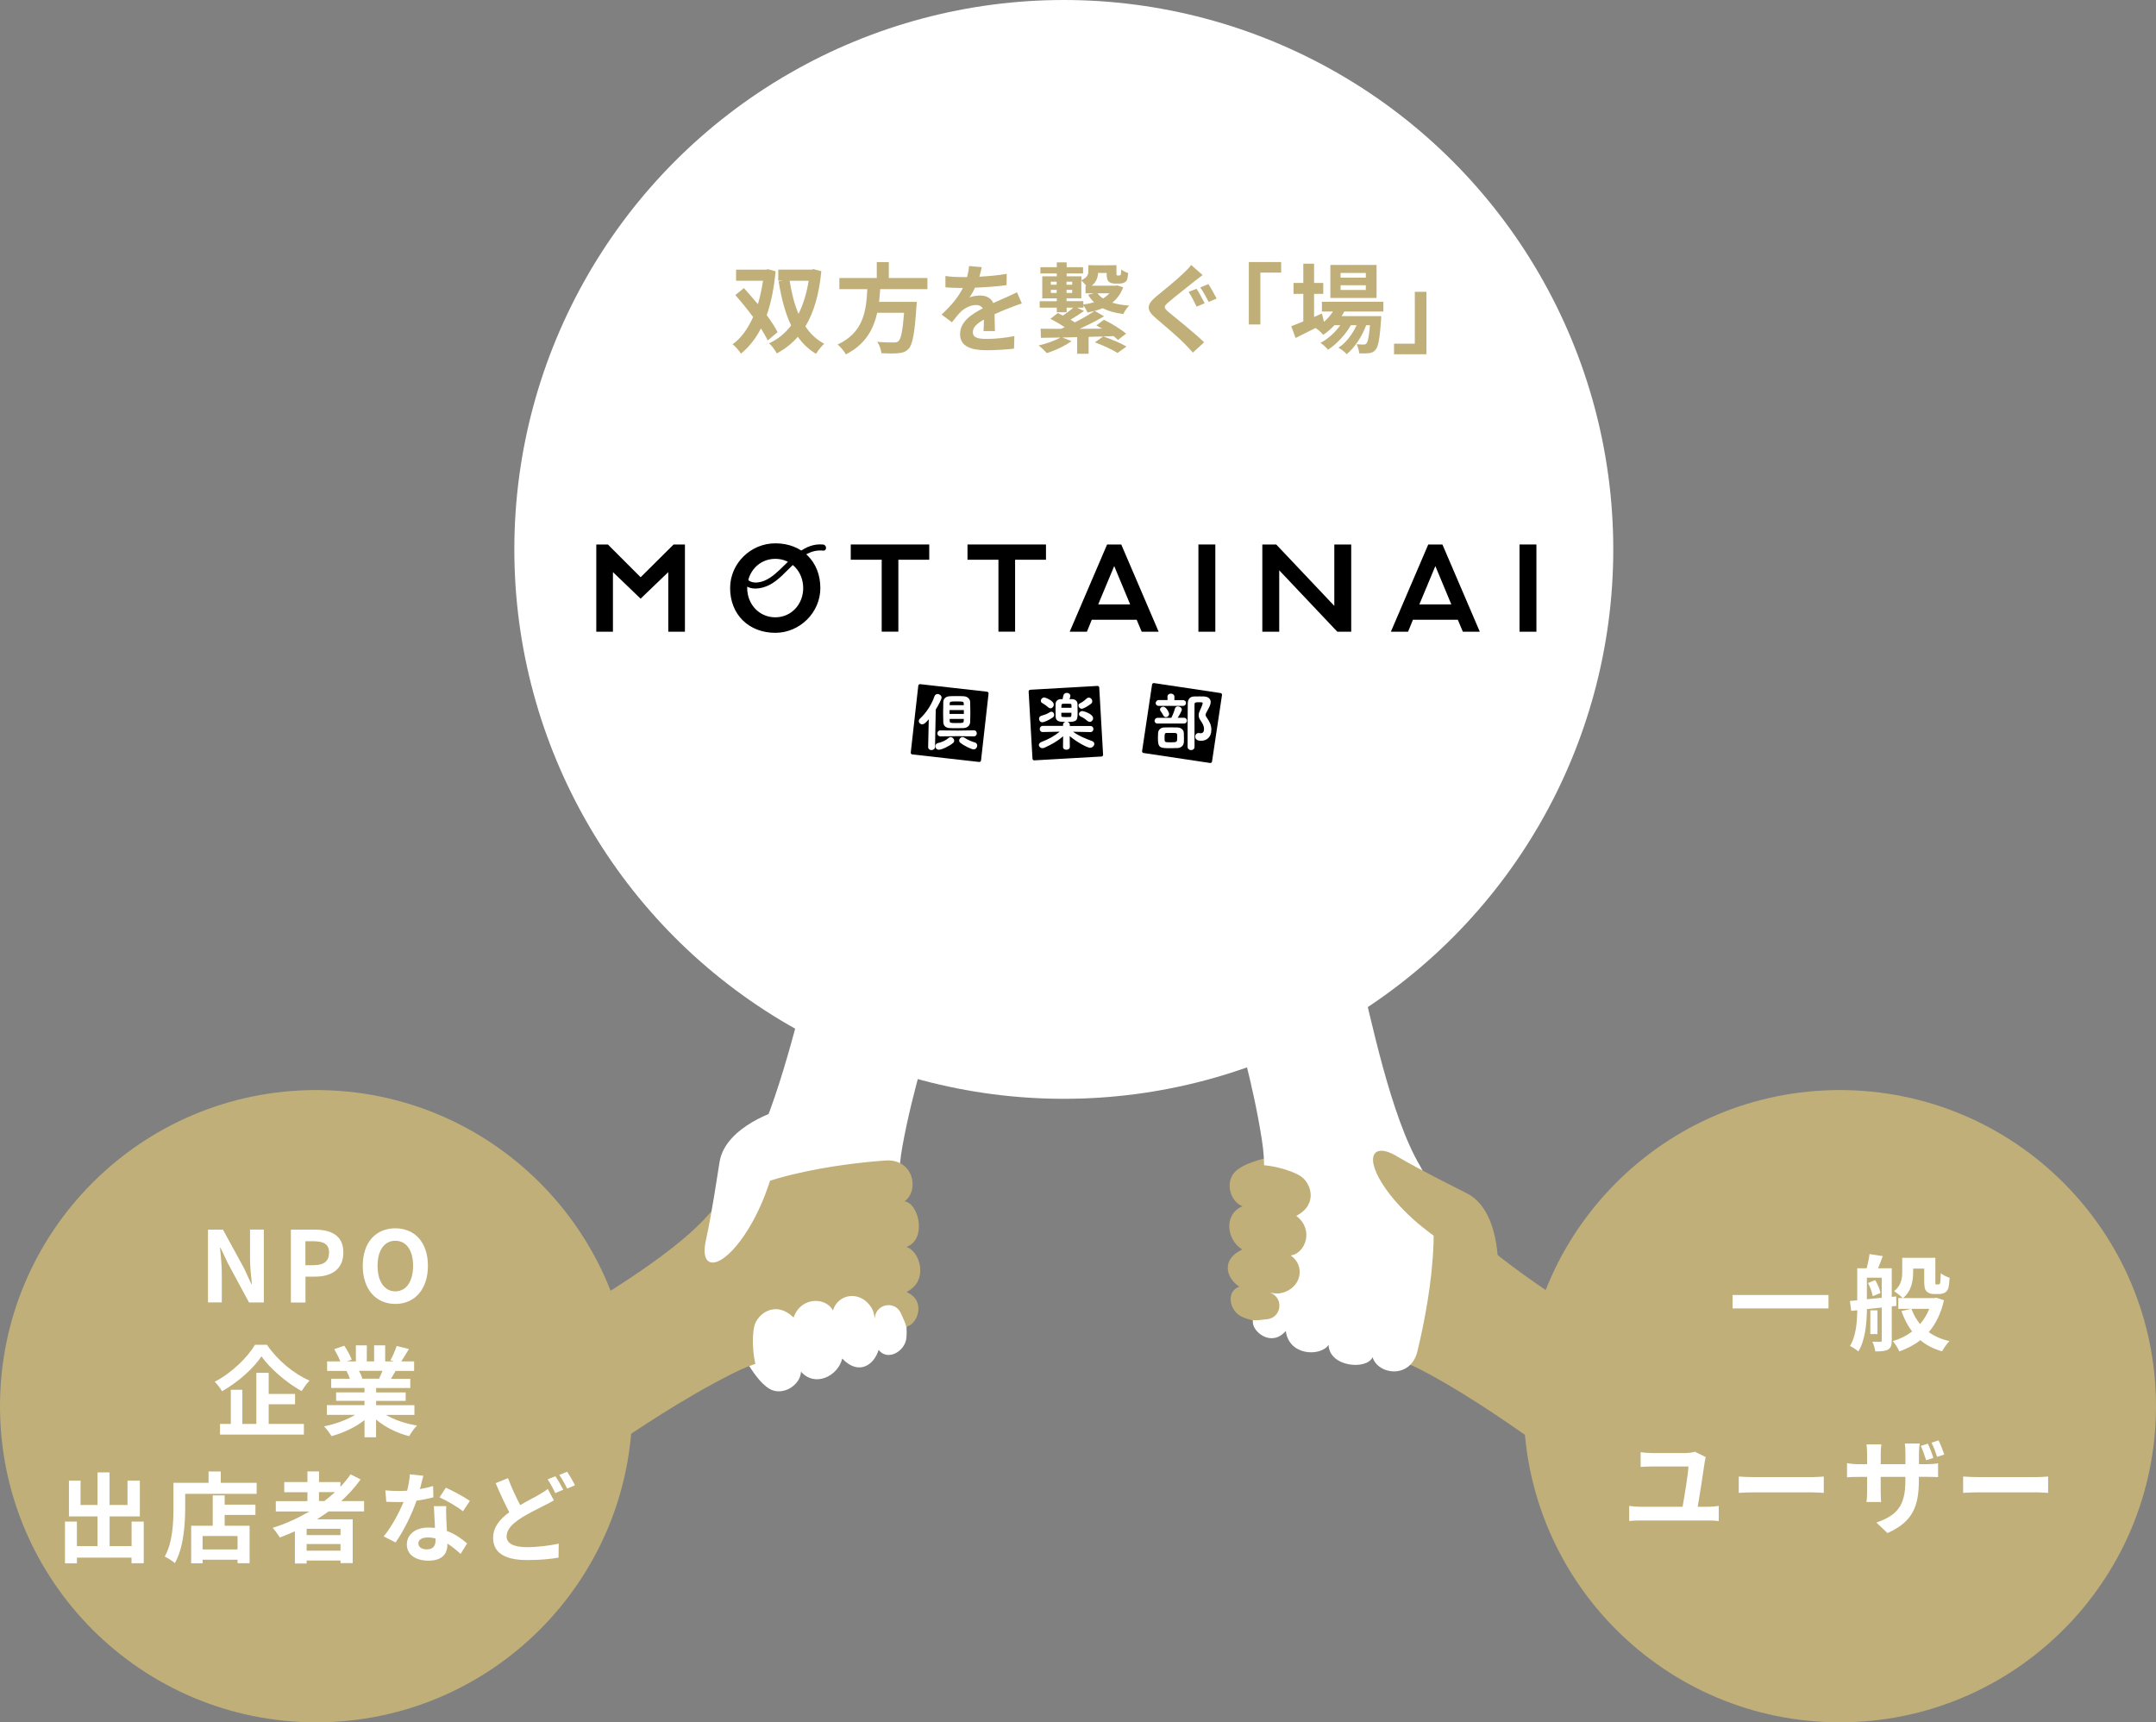 <?xml version="1.0" encoding="UTF-8"?><svg id="_レイヤー_2" xmlns="http://www.w3.org/2000/svg" width="354.59" height="283.3" viewBox="0 0 354.59 283.3"><rect x="0" y="0" width="354.59" height="283.3" fill="#808080" stroke="none"/><defs><style>.cls-1{stroke-miterlimit:10;stroke-width:.54px;}.cls-1,.cls-2,.cls-3{fill:#000;}.cls-1,.cls-3{stroke:#000;}.cls-2,.cls-4,.cls-5{stroke-width:0px;}.cls-4{fill:#c0af79;}.cls-5{fill:#fff;}.cls-3{stroke-linejoin:round;stroke-width:.57px;}</style></defs><g id="_レイヤー_2のコピー_10"><circle class="cls-5" cx="174.96" cy="90.37" r="90.37"/><rect class="cls-3" x="150.66" y="113.41" width="11.06" height="11.06" transform="translate(14.3 -16.75) rotate(6.43)"/><rect class="cls-3" x="169.77" y="113.41" width="11.06" height="11.06" transform="translate(-6.5 10.2) rotate(-3.27)"/><rect class="cls-3" x="188.87" y="113.41" width="11.06" height="11.06" transform="translate(19.8 -27.53) rotate(8.53)"/><path class="cls-5" d="M152.74,118.32c-.48.56-.76.82-1.07.82s-.56-.25-.56-.53c0-.14.06-.28.21-.42.99-.92,1.88-2.24,2.37-3.66.09-.26.3-.37.51-.37.32,0,.66.25.66.58,0,.27-.54,1.29-.96,1.97l-.12,6.14c0,.35-.3.53-.59.53-.27,0-.54-.17-.54-.51v-.02l.1-4.53ZM154.41,123.32c-.36,0-.58-.29-.58-.57,0-.24.15-.47.48-.54.52-.11,1.2-.38,1.7-.83.1-.09.23-.14.33-.14.31,0,.59.3.59.6,0,.14-.05.26-.19.38-.64.53-1.84,1.1-2.33,1.1ZM160.18,121.12l-2.67-.03-2.85.03h0c-.32,0-.49-.24-.49-.49s.17-.49.49-.49h0l2.88.03,2.64-.04h0c.31,0,.47.25.47.5s-.16.49-.47.49h0ZM158.47,119.76c-.29.01-.66.02-1.02.02-.45,0-.91,0-1.23-.02-.73-.02-1.06-.43-1.08-.97-.02-.42-.03-.95-.03-1.5,0-.62.01-1.28.03-1.82.02-.46.3-.91,1.08-.95.29-.02.71-.02,1.12-.02s.83,0,1.13.02c.67.03,1.07.46,1.09.94.02.52.03,1.16.03,1.78,0,.56-.01,1.1-.03,1.54-.03.52-.41.95-1.1.98ZM158.52,116.8h-2.35v.63h2.35v-.63ZM158.5,115.73c-.02-.35-.09-.35-1.21-.35-.95,0-1.08,0-1.1.36v.25h2.32v-.26ZM156.19,118.25v.33c0,.33.17.35,1.01.35,1.21,0,1.28,0,1.3-.36,0-.1.01-.21.01-.32h-2.32ZM157.95,122.19c-.14-.11-.2-.25-.2-.38,0-.29.25-.57.56-.57.09,0,.21.03.31.1.51.35,1.13.62,1.68.77.29.08.42.3.42.53,0,.3-.23.62-.59.62s-1.54-.57-2.17-1.07Z"/><path class="cls-5" d="M176.47,120.35c1.02.75,2,1.11,3.13,1.54.26.09.38.27.38.46,0,.31-.31.65-.71.65s-2.07-.85-3.34-1.92l.02,1.78h0c0,.31-.28.46-.57.46-.27,0-.55-.15-.55-.45h0s.02-1.76.02-1.76c-.86.75-1.75,1.27-3.07,1.88-.11.05-.23.07-.33.07-.34,0-.59-.26-.59-.52,0-.19.12-.36.39-.48,1.22-.48,2.1-.95,3.03-1.71l-2.76.06h-.02c-.33,0-.5-.25-.5-.5s.18-.51.52-.51h3.32s-.01-.15-.01-.15v-.02c0-.27.19-.44.41-.49-.81,0-1.58,0-1.62-.82-.01-.32-.02-.88-.02-1.37,0-.3,0-.58.01-.77.01-.41.29-.75.83-.78.07,0,.19,0,.32,0,.06-.26.12-.57.12-.57.07-.32.32-.46.57-.46.3,0,.59.19.59.5,0,.07-.03.28-.15.53.22,0,.41,0,.49,0,.44.03.82.31.83.76.01.36.02.86.02,1.32,0,1.41-.02,1.67-1.69,1.67.22.05.41.22.41.49v.18h3.36c.35,0,.52.24.52.49s-.17.51-.5.51h-.02l-2.84-.06ZM171.42,118.8c-.33,0-.53-.28-.53-.56,0-.21.1-.42.36-.5.69-.22.85-.25,1.44-.6.08-.05.17-.07.24-.07.25,0,.45.25.45.52,0,.15-.07.3-.23.42-.62.44-1.46.8-1.73.8ZM172.41,116.36c-.33-.3-.76-.59-.98-.71-.18-.09-.25-.23-.25-.38,0-.27.26-.55.57-.55.12,0,1.56.5,1.56,1.19,0,.31-.25.6-.54.6-.11,0-.24-.05-.36-.16ZM176.23,116.42c0-.17-.01-.32-.01-.45,0-.2-.05-.22-.81-.22-.25,0-.5,0-.59.01-.26.02-.26.17-.26.66h1.68ZM174.55,117.24c0,.22,0,.4.01.51,0,.18.11.2.84.2.26,0,.51-.01.59-.01.2-.02.23-.1.23-.7h-1.68ZM177.91,116.58c-.3,0-.54-.28-.54-.54,0-.15.08-.28.26-.36.32-.15.71-.43,1.05-.75.12-.12.27-.18.4-.18.3,0,.56.29.56.59,0,.16-.06.31-.23.44-.51.4-1.24.8-1.5.8ZM178.82,118.57c-.35-.31-.68-.54-1.03-.69-.24-.09-.34-.26-.34-.42,0-.26.24-.5.58-.5.16,0,1.75.45,1.75,1.19,0,.3-.24.59-.54.59-.13,0-.28-.05-.42-.18Z"/><path class="cls-5" d="M190.42,119.02c-.36,0-.53-.22-.53-.45,0-.25.19-.5.53-.5h2.22c.19-.34.47-1.03.59-1.5.07-.27.27-.38.49-.38.31,0,.65.22.65.53,0,.26-.52,1.11-.67,1.34h1.01c.34,0,.51.24.51.47s-.17.48-.51.48h-4.29ZM190.61,116.11c-.37,0-.54-.23-.54-.46s.19-.5.54-.5h1.41s-.01-.55-.01-.55h0c0-.34.28-.51.56-.51s.58.17.58.5h0s0,.57,0,.57h1.39c.34,0,.52.23.52.47s-.18.48-.52.48h-3.92ZM193.67,123.04c-.27.02-.64.03-1.03.03-1.83,0-2.2,0-2.2-1.61,0-.28.01-.52.02-.84.02-.55.41-.93.97-.96.29,0,.67-.02,1.03-.02.46,0,.9.01,1.21.02.58.02,1.01.38,1.03.92.01.34.02.63.02.92,0,.18,0,.35-.01.54-.02.55-.4.96-1.04,1.01ZM191.3,117.63c-.12-.25-.29-.51-.41-.65-.08-.09-.11-.2-.11-.28,0-.25.26-.46.53-.46.46,0,.97.91.97,1.2s-.26.52-.52.52c-.18,0-.35-.1-.46-.33ZM193.6,120.84c0-.12-.12-.27-.34-.28-.2,0-.45,0-.7,0s-.49,0-.68,0c-.35.02-.35.16-.35.85s.01.69,1.04.69,1.04-.04,1.04-.81c0-.13,0-.27,0-.45ZM196.57,121.17c0-.3.2-.59.52-.59.04,0,.08,0,.12,0,.09.02.18.03.25.03.19,0,.56-.04.56-.72,0-.47-.25-.94-.55-1.35-.24-.33-.33-.62-.33-.9s.09-.52.21-.77c.12-.28.45-.99.45-1.19,0-.12,0-.17-.6-.17-.53,0-.74.01-.74.33-.01.65-.01,1.29-.01,1.94,0,1.38.01,2.79.01,4.24v.84c0,.35-.28.52-.56.52s-.58-.18-.58-.52c0-3.67,0-5.27.03-7.16.01-.69.36-1.13,1.06-1.14.29-.01.6-.01.91-.01.23,0,.46,0,.69.01.74.03,1.11.41,1.11.93,0,.42-.21.79-.72,1.73-.08.15-.12.26-.12.36,0,.17.09.32.25.54.35.51.7,1.09.7,1.92,0,1.28-.84,1.81-1.7,1.81s-.96-.49-.96-.69Z"/><path class="cls-4" d="M239.16,199.74c-6.2-7.46-26.47-10.22-28.84-9.73-11.98,2.49-5.82,4.8-3.36,6.63-2.34.16-3.92,6.17-.52,7.48-2.28.6-3.9,5.54-.19,7.41-3.35,1.28-1.98,5.07-.45,5.59,21.24,7.2,21.49,4.72,28.72,8.62,8.33,4.49,15.65,9.86,19.04,12.22,9.59-1.99,13.45-11.41,11.85-18.4-5.52-3.75-20.05-12.35-26.25-19.82Z"/><path class="cls-5" d="M233.59,191.85c4.96,8.34.09,28.08-.48,30.44-1.11,4.57-6.47,3.87-7.37.95-.94,2.15-7.13,1.63-7.23-2.02-1.33,1.95-6.53,1.82-7.04-2.3-2.33,2.73-5.44.17-5.42-1.45.32-22.42,2.74-21.83,1.49-29.95-1.45-9.35-4.06-18.05-5.15-22.03,5.08-8.37,15.25-8.86,21.31-5.01,1.69,6.45,4.93,23.03,9.89,31.36Z"/><path class="cls-4" d="M205.29,191.71c-4.21.67-3.62,5.67-.94,6.7-3.16,1.34-2.63,5.51-.05,7.11-3.51,1.68-2.66,4.64-.49,6.12-2.29.84-1.55,4.07.44,4.95,2,.89,2.68.51,4.01.42,2.56-.17,2.94-3.59.62-4.38.97.17,1.56.22,2.52-.15,2.72-1.07,3.18-4.37.89-5.97,2.43-.37,3.87-4.28.9-6.51,3.74-1.97,2.34-5.5.72-6.54-1.62-1.04-5.67-2.21-8.62-1.74Z"/><path class="cls-4" d="M229.71,190.18c4.1,2.41,9.65,5.13,11.62,6.15,5.31,2.75,5.18,12.16,4.92,12.66-.27.5-9.14-4.84-9.14-4.84,0,0-5.57-3.45-9.18-8.57-3.61-5.11-2.31-7.81,1.79-5.41Z"/><path class="cls-5" d="M122.26,192.1c-5.18,8.2-1.55,28.33-.34,30.44,6.07,10.63,6.36,4.05,7.35,1.15.88,2.18,7.08,1.82,7.28-1.82,1.28,1.98,6.48,2,7.1-2.11,2.25,2.79,5.43.32,5.45-1.3.29-22.42-2.15-21.9-.67-29.98,1.7-9.31,4.54-17.93,5.74-21.88-4.85-8.5-15-9.27-21.17-5.59-1.86,6.4-5.56,22.88-10.74,31.08Z"/><path class="cls-4" d="M116.48,199.83c6.4-7.29,26.68-8.76,29.1-8.94,4.69-.36,5.68,4.96,3.18,6.72,2.34.23,3.75,6.28.31,7.5,2.26.67,3.75,5.64-.01,7.41,3.31,1.37,1.84,5.12.3,5.6-21.43,6.62-21.61,4.13-28.94,7.84-8.45,4.27-15.92,9.43-19.36,11.7-9.53-2.25-13.13-11.77-11.35-18.72,5.62-3.6,20.38-11.81,26.77-19.1Z"/><path class="cls-5" d="M125.08,226.8c1.93,3.8,6.51,1.69,6.66-1.18,2.25,2.59,6.05.8,6.78-2.15,2.68,2.82,5.23,1.09,5.98-1.43,1.51,1.92,4.35.22,4.57-1.95.23-2.17-.35-2.7-.84-3.94-.95-2.38-4.32-1.69-4.36.77-.14-.97-.27-1.56-.93-2.35-1.86-2.26-5.14-1.67-5.95.99-1.1-2.19-5.26-2.36-6.47,1.16-3.03-2.95-5.96-.53-6.44,1.34-.49,1.86-.35,6.07,1.01,8.74Z"/><path class="cls-5" d="M116.09,204.04c1.02-4.64,1.9-10.76,2.26-12.95.98-5.9,9.97-8.69,10.52-8.59.56.1-1.78,10.19-1.78,10.19,0,0-1.56,6.37-5.31,11.38-3.75,5.01-6.72,4.61-5.69-.04Z"/><path class="cls-1" d="M98.34,89.83h1.52l5.5,5.5,5.54-5.5h1.48v13.81h-2.2v-10.17l-4.82,4.63-4.82-4.63v10.17h-2.2v-13.81Z"/><path class="cls-1" d="M120.35,96.73c0-3.91,3.26-7.09,7.17-7.09,4.21,0,7.13,2.88,7.13,7.09,0,3.87-3.26,7.09-7.13,7.09-4.21,0-7.17-2.88-7.17-7.09ZM132.37,96.73c0-2.81-2.05-5.08-4.86-5.08s-4.89,2.28-4.89,5.08,2.09,5.08,4.89,5.08,4.86-2.28,4.86-5.08Z"/><path class="cls-1" d="M145.27,91.8h-5.08v-1.97h12.37v1.97h-5.08v11.83h-2.2v-11.83Z"/><path class="cls-1" d="M164.47,91.8h-5.08v-1.97h12.37v1.97h-5.08v11.83h-2.2v-11.83Z"/><path class="cls-1" d="M182.26,89.83h1.97l5.92,13.81h-2.2l-.83-1.97h-7.74l-.8,1.97h-2.24l5.92-13.81ZM186.28,99.69l-3.03-7.28-3.04,7.28h6.07Z"/><path class="cls-1" d="M197.37,89.83h2.24v13.81h-2.24v-13.81Z"/><path class="cls-1" d="M207.88,89.83h1.9l9.94,10.51v-10.51h2.24v13.81h-1.9l-9.94-10.51v10.51h-2.24v-13.81Z"/><path class="cls-1" d="M235.08,89.83h1.97l5.92,13.81h-2.2l-.83-1.97h-7.74l-.8,1.97h-2.24l5.92-13.81ZM239.1,99.69l-3.03-7.28-3.04,7.28h6.07Z"/><path class="cls-1" d="M250.18,89.83h2.24v13.81h-2.24v-13.81Z"/><path class="cls-2" d="M122.71,92.9c-1.17.52-1.27,2.19-.47,3.09,1.09,1.21,2.97.89,4.26.25,3.06-1.51,5.02-6.07,8.88-5.67.64.07.63-.93,0-1-3.03-.31-5.13,2.23-7.1,4.11-1,.95-2.21,1.97-3.64,2.12-.62.07-1.44-.04-1.78-.65-.27-.49-.17-1.14.36-1.38.58-.26.08-1.12-.5-.86h0Z"/><path class="cls-4" d="M126.26,56c-.27-.59-.66-1.25-1.11-1.98-.87,1.7-1.98,3.08-3.29,4.15-.3-.47-.9-1.19-1.37-1.54,1.37-.98,2.51-2.54,3.37-4.48-.92-1.25-1.98-2.54-2.92-3.62l1.41-1.14c.72.82,1.53,1.72,2.3,2.65.35-1.21.64-2.51.84-3.86h-4.43v-1.82h4.92l.34-.08,1.24.35c-.26,2.76-.74,5.17-1.46,7.2.74,1.03,1.38,1.98,1.78,2.81l-1.61,1.35ZM135.08,44.62c-.37,3.84-1.25,6.8-2.62,9.06.8,1.22,1.83,2.2,3.1,2.86-.45.39-1.04,1.14-1.35,1.66-1.21-.72-2.2-1.67-2.99-2.8-.98,1.12-2.14,2.02-3.46,2.73-.27-.5-.83-1.29-1.27-1.66,1.43-.66,2.64-1.64,3.63-2.94-.98-2.01-1.61-4.47-2.06-7.25l.74-.11h-.8v-1.82h5.5l.32-.08,1.25.34ZM129.87,46.18c.31,1.99.77,3.84,1.46,5.45.77-1.54,1.33-3.36,1.67-5.45h-3.13Z"/><path class="cls-4" d="M144.76,47.56c-.05.69-.1,1.4-.18,2.09h6.2s-.02.58-.06.83c-.29,4.37-.63,6.17-1.27,6.88-.48.51-.98.67-1.74.74-.59.06-1.67.05-2.75,0-.03-.55-.32-1.33-.67-1.88,1.11.11,2.23.11,2.7.11.35,0,.58-.03.77-.21.42-.35.71-1.75.93-4.67h-4.42c-.61,2.71-1.94,5.22-5.16,6.84-.27-.53-.85-1.21-1.35-1.62,4.34-2.01,4.71-5.67,4.88-9.11h-4.59v-1.83h6.15v-2.62h1.98v2.62h6.35v1.83h-7.78Z"/><path class="cls-4" d="M161.76,54.47c.03-.47.05-1.21.06-1.9-1.17.64-1.82,1.27-1.82,2.06,0,.88.75,1.12,2.31,1.12,1.35,0,3.12-.18,4.52-.47l-.06,2.07c-1.06.13-3,.26-4.5.26-2.49,0-4.37-.59-4.37-2.65s1.93-3.31,3.74-4.24c-.26-.4-.67-.55-1.11-.55-.9,0-1.88.51-2.49,1.09-.48.48-.93,1.06-1.48,1.75l-1.7-1.27c1.67-1.54,2.8-2.96,3.5-4.37h-.19c-.64,0-1.82-.03-2.68-.11v-1.86c.8.13,1.99.18,2.79.18h.77c.19-.72.31-1.37.32-1.82l2.09.18c-.08.39-.19.93-.39,1.57,1.49-.08,3.1-.21,4.5-.47l-.02,1.86c-1.53.22-3.49.35-5.19.42-.26.56-.58,1.14-.92,1.61.42-.21,1.27-.32,1.8-.32.96,0,1.77.42,2.12,1.24.82-.39,1.49-.66,2.15-.95.61-.27,1.17-.55,1.75-.82l.8,1.85c-.51.13-1.35.45-1.9.67-.71.27-1.61.63-2.59,1.08.02.88.05,2.06.06,2.78h-1.91Z"/><path class="cls-4" d="M184.71,47.28c-.38,1.06-1,1.88-1.78,2.51.8.24,1.74.4,2.78.48-.35.32-.77.95-.96,1.38-1.33-.16-2.46-.48-3.39-.95-.42.16-.85.32-1.32.43l1.54.9c-1.21.71-2.65,1.43-4.02,2.06,1.21-.02,2.46-.02,3.71-.03-.32-.19-.66-.37-.96-.53l1.24-.93c1.24.59,2.83,1.56,3.65,2.28l-1.33,1.04c-.19-.19-.43-.4-.72-.63l-1.69.05c1.22.42,2.89,1.11,3.81,1.66l-1.48,1.06c-.79-.53-2.46-1.29-3.71-1.75l1.35-.96-2.39.06v2.78h-1.88v-2.73l-2.44.06,1.51.59c-1.06.79-2.72,1.54-4.05,1.98-.32-.34-.96-.96-1.35-1.27,1.29-.29,2.7-.79,3.58-1.3-1.19.02-2.27.03-3.21.05l-.05-1.5c.95.02,2.1.02,3.36.02.21-.08.4-.18.61-.27-.71-.47-1.61-1-2.38-1.37l1.24-.96c.27.13.55.26.84.42.59-.4,1.24-.88,1.69-1.3h-1.08v.75h-1.62v-.75h-2.81v-1.06h2.81v-.47h-2.39v-3.63h2.39v-.47h-2.7v-1.03h2.7v-.79h1.62v.79h2.7v1.03h-2.7v.47h2.43v.64c1.03-.47,1.14-1,1.14-1.54v-.93l1.61.02h1.4l1.61-.02v1.22c0,.22,0,.37.03.42.03.05.08.05.14.05h.24c.08,0,.14,0,.19-.02.05-.02.1-.1.13-.21.03-.14.05-.39.06-.76.26.24.77.48,1.14.59-.05.47-.11.95-.21,1.16-.11.21-.29.35-.51.45-.19.08-.51.13-.75.13h-.72c-.37,0-.79-.11-1.03-.34-.24-.26-.32-.58-.32-1.41h-1.41c-.05.75-.29,1.51-1.06,2.1h3.94l.29-.05.98.32ZM172.82,46.83h.96v-.5h-.96v.5ZM173.79,48.19v-.51h-.96v.51h.96ZM178.17,50.09c.63-.08,1.22-.21,1.77-.37-.39-.37-.71-.77-.98-1.24l.98-.24h-1.41v-1.24h.13c-.26-.32-.59-.67-.82-.87v2.94h-2.43v.47h2.76v.55ZM175.41,46.33v.5h.93v-.5h-.93ZM175.41,47.68v.51h.93v-.51h-.93ZM178.29,51.15c-.74.53-1.54,1.04-2.23,1.43.26.14.5.31.71.45,1.21-.61,2.38-1.3,3.25-1.88-.39.1-.77.18-1.17.26-.13-.34-.4-.83-.66-1.17v.37h-1.06l1.17.55ZM180.49,48.24c.24.32.55.61.92.85.4-.24.77-.53,1.06-.85h-1.98Z"/><path class="cls-4" d="M197.78,45.25c-.51.37-1.03.79-1.41,1.08-1.03.84-3.12,2.46-4.18,3.37-.85.72-.83.9.02,1.64,1.21,1.01,4.26,3.44,5.83,4.96l-1.85,1.7c-.43-.5-.93-1-1.38-1.48-.88-.92-3.31-2.99-4.76-4.23-1.59-1.33-1.46-2.22.13-3.54,1.25-1.01,3.42-2.78,4.5-3.84.45-.43.98-.96,1.22-1.33l1.88,1.66ZM198.13,49.88l-1.32.56c-.34-.66-.88-1.78-1.32-2.43l1.29-.51c.42.59,1.04,1.8,1.35,2.38ZM200.09,49.11l-1.3.55c-.37-.67-.93-1.75-1.38-2.38l1.32-.55c.42.59,1.04,1.78,1.37,2.38Z"/><path class="cls-4" d="M205.39,43.1h5.32v1.74h-3.42v8.53h-1.9v-10.27Z"/><path class="cls-4" d="M221.1,51.23c-.13.26-.29.51-.45.77h6.52s-.02.43-.03.66c-.22,3.13-.48,4.42-.92,4.88-.3.37-.66.5-1.06.55-.37.05-.98.06-1.62.03-.03-.45-.19-1.09-.43-1.5.51.05.93.05,1.14.05.22,0,.35-.03.48-.18.23-.24.42-1.06.59-3h-.63c-.66,1.8-1.91,3.74-3.21,4.76-.32-.37-.87-.8-1.35-1.06,1.22-.77,2.3-2.2,2.99-3.7h-.95c-.87,1.54-2.36,3.15-3.76,4.03-.3-.37-.8-.85-1.25-1.12,1.19-.59,2.43-1.72,3.28-2.91h-.96c-.58.61-1.21,1.16-1.86,1.58-.24-.31-.85-.87-1.25-1.12-1.16.58-2.31,1.16-3.29,1.64l-.71-1.93c.55-.21,1.22-.48,1.98-.79v-4.53h-1.61v-1.8h1.61v-3.17h1.77v3.17h1.51v1.8h-1.51v3.79l1.29-.56.34,1.37c.58-.5,1.08-1.08,1.48-1.7h-1.82v-1.61h10.11v1.61h-6.39ZM226.4,49.01h-7.6v-5.43h7.6v5.43ZM224.63,44.9h-4.15v.77h4.15v-.77ZM224.63,46.92h-4.15v.77h4.15v-.77Z"/><path class="cls-4" d="M234.6,58.27h-5.33v-1.74h3.42v-8.53h1.91v10.27Z"/><circle class="cls-4" cx="52" cy="231.3" r="52"/><path class="cls-5" d="M34.22,202.26h2.45l3.48,6.38,1.2,2.59h.08c-.13-1.25-.31-2.84-.31-4.2v-4.78h2.27v11.99h-2.43l-3.47-6.42-1.22-2.58h-.08c.11,1.3.29,2.8.29,4.18v4.81h-2.27v-11.99Z"/><path class="cls-5" d="M47.83,202.26h3.94c2.66,0,4.7.92,4.7,3.76s-2.06,3.97-4.63,3.97h-1.6v4.26h-2.4v-11.99ZM51.67,208.1c1.65,0,2.45-.7,2.45-2.07s-.88-1.86-2.53-1.86h-1.36v3.94h1.44Z"/><path class="cls-5" d="M59.66,208.21c0-3.91,2.19-6.17,5.36-6.17s5.36,2.29,5.36,6.17-2.19,6.27-5.36,6.27-5.36-2.38-5.36-6.27ZM67.94,208.21c0-2.58-1.13-4.12-2.92-4.12s-2.92,1.54-2.92,4.12,1.13,4.2,2.92,4.2,2.92-1.64,2.92-4.2Z"/><path class="cls-5" d="M43.91,221.21c1.75,2.56,4.41,4.76,7,5.88-.49.5-.92,1.13-1.3,1.73-2.51-1.39-5.22-3.73-6.61-5.72-1.31,1.98-3.81,4.23-6.48,5.74-.24-.44-.79-1.15-1.21-1.56,2.8-1.44,5.41-4.02,6.63-6.08h1.98ZM44.18,234.22h5.8v1.75h-13.79v-1.75h1.77v-5.62h1.9v5.62h2.3v-8.41h2.03v3.47h4.34v1.7h-4.34v3.24Z"/><path class="cls-5" d="M63.45,232.71c1.38.84,3.26,1.47,5.14,1.77-.44.42-1,1.23-1.3,1.75-1.99-.5-3.95-1.47-5.44-2.74v2.92h-1.9v-2.82c-1.51,1.18-3.5,2.12-5.43,2.63-.28-.47-.83-1.22-1.23-1.6,1.82-.37,3.73-1.05,5.12-1.9h-4.65v-1.59h6.19v-.71h-4.67v-1.39h4.67v-.73h-5.48v-1.51h3.08c-.13-.41-.34-.89-.55-1.26l.19-.03h-3.39v-1.57h2.17c-.23-.62-.65-1.39-1-2.01l1.65-.57c.47.7,1,1.65,1.23,2.29l-.79.29h1.47v-2.64h1.8v2.64h1.2v-2.64h1.82v2.64h1.44l-.58-.18c.39-.66.79-1.64,1.02-2.35l2.03.49c-.45.75-.89,1.47-1.26,2.04h2.11v1.57h-3.05c-.26.47-.52.91-.76,1.3h3.18v1.51h-5.62v.73h4.86v1.39h-4.86v.71h6.3v1.59h-4.7ZM59.04,225.48c.23.42.44.89.55,1.25l-.28.05h3.03c.19-.39.39-.86.57-1.3h-3.87Z"/><path class="cls-5" d="M23.64,250.28v6.85h-2.01v-.92h-8.98v.94h-1.96v-6.87h1.96v4.04h3.39v-4.89h-4.7v-5.88h1.91v4h2.79v-5.36h1.98v5.36h2.95v-4h2.03v5.88h-4.97v4.89h3.61v-4.04h2.01Z"/><path class="cls-5" d="M42.21,243.89v1.83h-11.75v2.25c0,2.61-.24,6.61-1.7,9.14-.36-.32-1.21-.88-1.67-1.08,1.33-2.32,1.44-5.72,1.44-8.05v-4.08h5.77v-1.86h2.01v1.86h5.9ZM36.95,247.49h5.06v1.7h-5.06v1.77h4.1v6.17h-1.98v-.58h-5.75v.6h-1.88v-6.19h3.55v-4.99h1.96v1.52ZM39.07,252.66h-5.75v2.2h5.75v-2.2Z"/><path class="cls-5" d="M54.04,248.61c-.63.45-1.25.88-1.91,1.3h5.88v7.2h-2.01v-.42h-5.57v.49h-1.93v-5.3c-.81.36-1.65.71-2.48,1.02-.24-.42-.81-1.2-1.18-1.59,2.12-.66,4.16-1.59,6.03-2.69h-5.51v-1.7h5.2v-1.47h-3.81v-1.67h3.81v-1.75h1.91v1.75h3.52v.79c.62-.66,1.17-1.34,1.67-2.06l1.65.84c-.92,1.28-2.01,2.48-3.19,3.56h3.76v1.7h-5.83ZM56,251.47h-5.57v1.04h5.57v-1.04ZM56,255.07v-1.1h-5.57v1.1h5.57ZM52.46,246.9h.89c.62-.47,1.2-.96,1.75-1.47h-2.64v1.47Z"/><path class="cls-5" d="M71.29,246.29c-.73.19-1.72.41-2.79.55-.76,2.25-2.14,5.04-3.44,6.87l-1.96-.99c1.3-1.57,2.56-3.94,3.27-5.67-.28.02-.55.02-.83.02-.67,0-1.31-.02-2.01-.05l-.15-1.88c.7.08,1.56.11,2.14.11.47,0,.96-.02,1.44-.05.23-.89.41-1.86.44-2.69l2.22.23c-.13.52-.32,1.33-.55,2.19.78-.13,1.52-.31,2.16-.5l.05,1.86ZM73.4,247.73c-.05.68-.02,1.34,0,2.06.02.45.05,1.23.1,2.03,1.38.52,2.51,1.33,3.32,2.06l-1.07,1.72c-.57-.52-1.3-1.17-2.17-1.7v.15c0,1.49-.81,2.66-3.1,2.66-1.99,0-3.57-.89-3.57-2.66,0-1.57,1.31-2.79,3.55-2.79.37,0,.75.03,1.08.06-.05-1.2-.13-2.61-.18-3.58h2.03ZM71.63,253.05c-.42-.1-.84-.16-1.3-.16-.92,0-1.52.39-1.52.96,0,.6.5,1,1.38,1,1.09,0,1.44-.63,1.44-1.49v-.31ZM76.15,248.59c-.92-.75-2.75-1.8-3.86-2.29l1.04-1.59c1.15.5,3.14,1.59,3.95,2.17l-1.13,1.7Z"/><path class="cls-5" d="M91.1,246.78c-.49.29-.99.57-1.59.86-.99.52-2.5,1.2-3.97,2.16-1.33.88-2.22,1.8-2.22,2.92s1.1,1.77,3.34,1.77c1.64,0,3.81-.26,5.23-.58l-.03,2.3c-1.36.24-3.06.4-5.15.4-3.19,0-5.61-.89-5.61-3.66,0-1.77,1.12-3.08,2.66-4.21-.73-1.36-1.51-3.08-2.24-4.78l2.03-.83c.62,1.67,1.36,3.21,2.01,4.44,1.18-.7,2.32-1.26,3.06-1.7.6-.34,1.05-.62,1.47-.96l1,1.88ZM91.34,242.82c.41.58.99,1.62,1.3,2.22l-1.31.55c-.32-.66-.83-1.62-1.26-2.25l1.28-.52ZM93.27,242.08c.42.62,1.02,1.65,1.3,2.22l-1.28.55c-.34-.68-.86-1.62-1.31-2.24l1.3-.54Z"/><circle class="cls-4" cx="302.59" cy="231.3" r="52"/><path class="cls-5" d="M300.73,213.01v2.21h-15.78v-2.21h15.78Z"/><path class="cls-5" d="M311.13,214.86v5.61c0,.77-.12,1.22-.6,1.51-.5.27-1.13.31-2.11.31-.05-.45-.27-1.17-.48-1.59.55.02,1.12.02,1.29.02.21,0,.26-.07.26-.27v-5.38l-2.44.26c-.03,2.26-.27,5.13-1.42,6.96-.29-.27-.98-.72-1.37-.89,1-1.63,1.17-3.93,1.2-5.88l-1,.1-.21-1.63,1.2-.1v-5.28h1.56c.19-.74.39-1.65.46-2.33l2.18.34c-.26.7-.53,1.41-.77,1.99h2.25v4.72l.72-.09.05,1.56-.77.08ZM307.04,213.71c.77-.07,1.59-.15,2.44-.24v-3.31h-2.44v3.55ZM308.4,210.56c.41.65.77,1.53.88,2.13l-1.29.51c-.09-.58-.39-1.49-.77-2.16l1.18-.48ZM308.78,219.44h-1.17v-3.91h1.17v3.91ZM319.72,213.87c-.5,2.18-1.36,3.91-2.5,5.25.94.67,2.08,1.18,3.41,1.47-.43.39-.94,1.17-1.22,1.68-1.42-.39-2.61-1.01-3.58-1.83-1,.79-2.16,1.39-3.45,1.85-.22-.5-.7-1.29-1.08-1.7,1.18-.34,2.26-.87,3.17-1.58-.72-.96-1.3-2.08-1.75-3.36l1.58-.36h-2.09v-1.78h.72c-.31-.31-1.05-.91-1.42-1.13,1.22-.94,1.34-2.2,1.34-3.26v-2.23h5.45v3.79c0,.29-.02.46.02.51.04.07.1.09.17.09h.27c.09,0,.17-.02.22-.07.07-.04.1-.14.14-.36.03-.24.05-.77.07-1.42.33.27.96.6,1.46.75-.05.7-.12,1.46-.24,1.77-.12.33-.33.57-.58.69-.24.14-.62.21-.93.21h-.89c-.41,0-.87-.14-1.15-.43-.27-.27-.39-.65-.39-1.71v-2.04h-1.82v.51c0,1.46-.27,3.24-1.68,4.34h5.15l.33-.07,1.29.43ZM314.37,215.29c.34.93.81,1.77,1.41,2.5.63-.72,1.15-1.56,1.51-2.5h-2.92Z"/><path class="cls-5" d="M281.09,247.84c.6,0,1.15-.09,1.59-.14v2.49c-.48-.07-1.2-.09-1.59-.09h-11.44c-.51,0-1.12.02-1.7.09v-2.49c.55.09,1.17.14,1.7.14h7.08c.33-1.87.93-5.51.96-6.62h-5.92c-.69,0-1.32.02-1.94.07v-2.42c.55.07,1.34.14,1.92.14h5.42c.45,0,1.3-.1,1.59-.22l1.78.89c-.07.24-.15.63-.17.77-.21,1.56-.82,5.47-1.15,7.39h1.85Z"/><path class="cls-5" d="M285.97,242.87c.62.05,1.87.1,2.76.1h9.21c.79,0,1.56-.07,2.01-.1v2.69c-.41-.02-1.29-.09-2.01-.09h-9.21c-.98,0-2.13.03-2.76.09v-2.69Z"/><path class="cls-5" d="M316.86,240.83c.91,0,1.42-.05,1.89-.14v2.28c-.38-.03-.98-.05-1.87-.05h-1.29v.57c0,4.25-1.01,6.84-5.16,8.68l-1.83-1.73c3.31-1.17,4.77-2.64,4.77-6.86v-.65h-4.06v2.33c0,.77.05,1.46.07,1.8h-2.4c.05-.34.1-1.03.1-1.8v-2.33h-1.46c-.86,0-1.48.03-1.85.07v-2.33c.31.05,1,.17,1.85.17h1.46v-1.72c0-.65-.07-1.22-.1-1.54h2.44c-.03.33-.1.87-.1,1.56v1.7h4.06v-1.82c0-.69-.05-1.25-.1-1.58h2.45c-.05.34-.12.89-.12,1.58v1.82h1.27ZM316.79,240.19c-.24-.72-.55-1.66-.88-2.35l1.15-.38c.33.69.72,1.68.91,2.35l-1.18.38ZM318.59,239.63c-.24-.74-.57-1.66-.93-2.33l1.17-.38c.33.69.72,1.68.94,2.33l-1.18.38Z"/><path class="cls-5" d="M322.87,242.87c.62.05,1.87.1,2.76.1h9.21c.79,0,1.56-.07,2.01-.1v2.69c-.41-.02-1.29-.09-2.01-.09h-9.21c-.98,0-2.13.03-2.76.09v-2.69Z"/></g></svg>